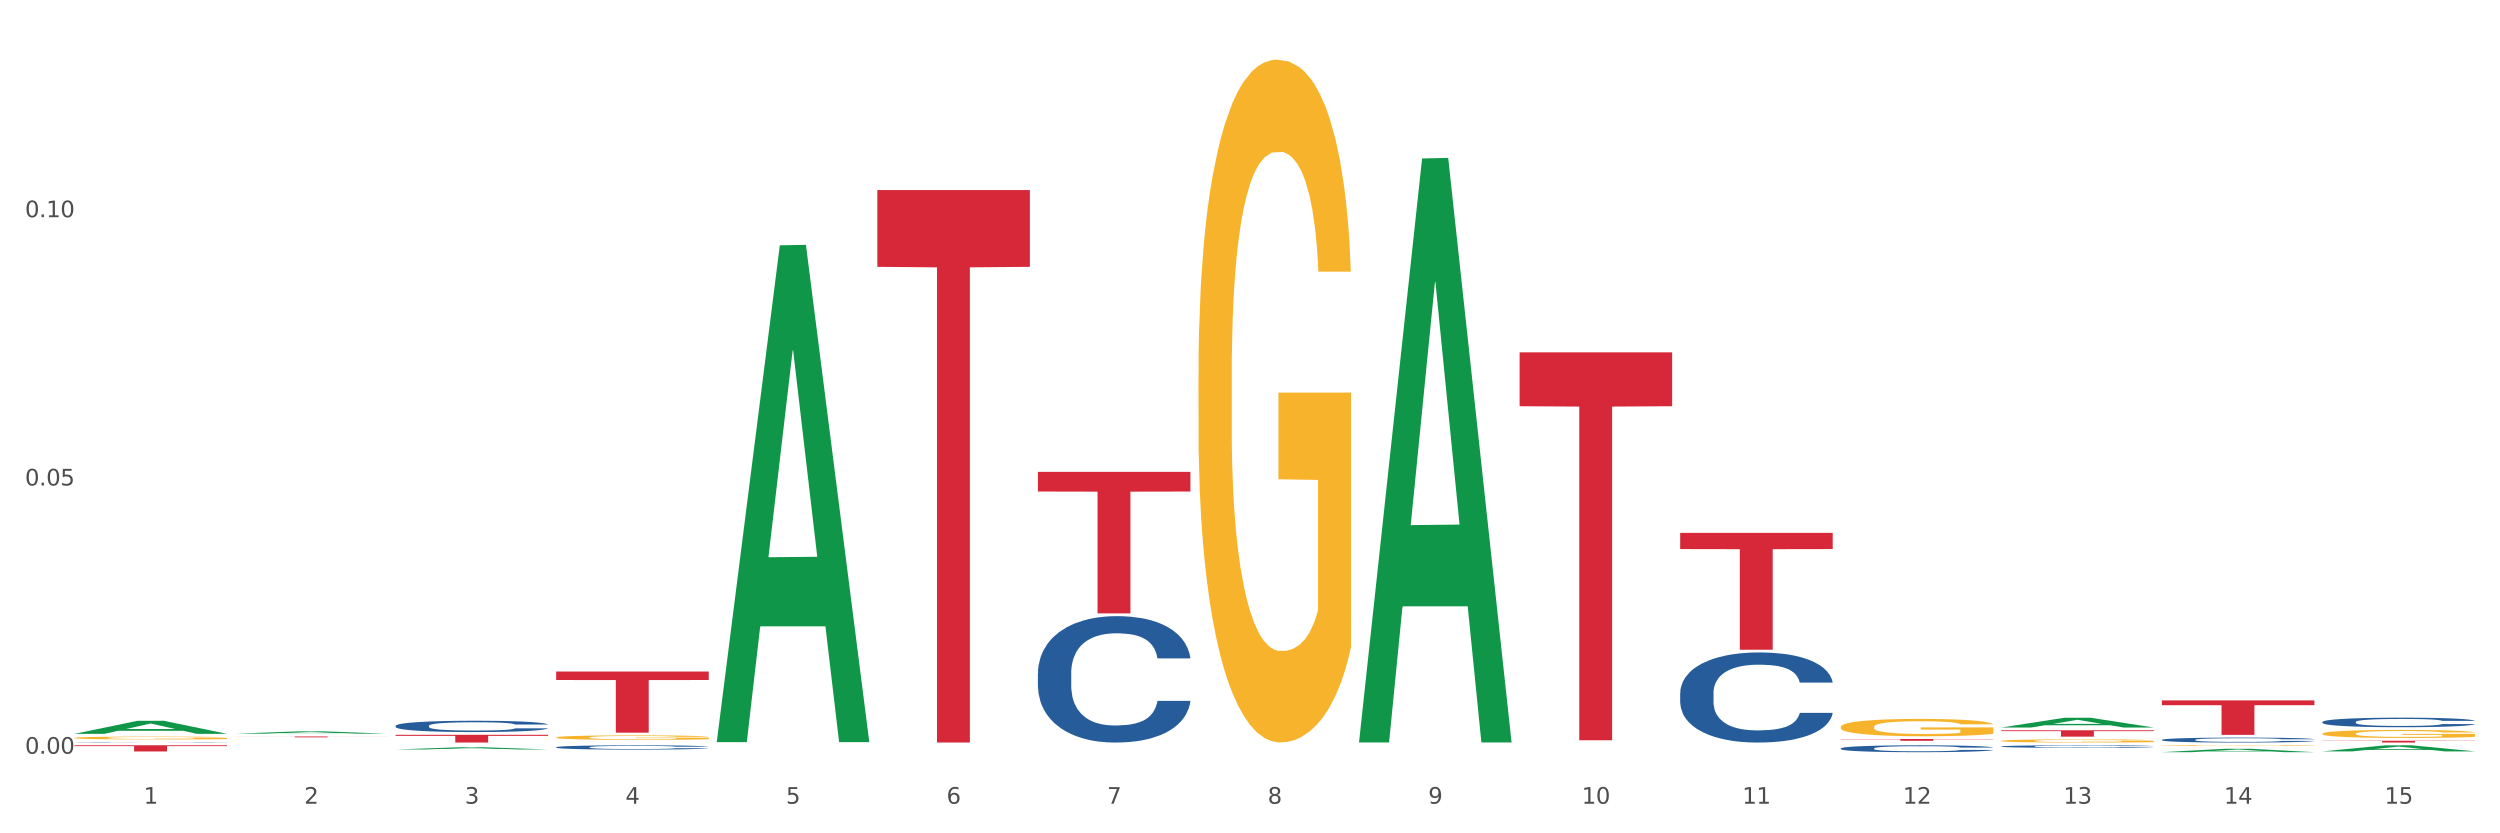 <?xml version="1.0" encoding="utf-8" standalone="no"?>
<!DOCTYPE svg PUBLIC "-//W3C//DTD SVG 1.1//EN"
  "http://www.w3.org/Graphics/SVG/1.1/DTD/svg11.dtd">
<svg xmlns:xlink="http://www.w3.org/1999/xlink" width="1080pt" height="360pt" viewBox="0 0 1080 360" xmlns="http://www.w3.org/2000/svg" version="1.1">
 <rect x="0" y="0" width="1080" height="360" fill="#333333" stroke="none"/>
 <defs>
  <style type="text/css">*{stroke-linejoin: round; stroke-linecap: butt}</style>
 </defs>
 <g id="figure_1">
  <g id="patch_1">
   <path d="M 0 360 
L 1080 360 
L 1080 0 
L 0 0 
z
" style="fill: #ffffff; stroke: #ffffff; stroke-linejoin: miter"/>
  </g>
  <g id="axes_1">
   <g id="matplotlib.axis_1">
    <g id="xtick_1">
     <g id="text_1">
      <!-- 1 -->
      <g style="fill: #4d4d4d" transform="translate(62.07 347.204) scale(0.096 -0.096)">
       <defs>
        <path id="DejaVuSans-31" d="M 794 531 
L 1825 531 
L 1825 4091 
L 703 3866 
L 703 4441 
L 1819 4666 
L 2450 4666 
L 2450 531 
L 3481 531 
L 3481 0 
L 794 0 
L 794 531 
z
" transform="scale(0.016)"/>
       </defs>
       <use xlink:href="#DejaVuSans-31"/>
      </g>
     </g>
    </g>
    <g id="xtick_2">
     <g id="text_2">
      <!-- 2 -->
      <g style="fill: #4d4d4d" transform="translate(131.436 347.204) scale(0.096 -0.096)">
       <defs>
        <path id="DejaVuSans-32" d="M 1228 531 
L 3431 531 
L 3431 0 
L 469 0 
L 469 531 
Q 828 903 1448 1529 
Q 2069 2156 2228 2338 
Q 2531 2678 2651 2914 
Q 2772 3150 2772 3378 
Q 2772 3750 2511 3984 
Q 2250 4219 1831 4219 
Q 1534 4219 1204 4116 
Q 875 4013 500 3803 
L 500 4441 
Q 881 4594 1212 4672 
Q 1544 4750 1819 4750 
Q 2544 4750 2975 4387 
Q 3406 4025 3406 3419 
Q 3406 3131 3298 2873 
Q 3191 2616 2906 2266 
Q 2828 2175 2409 1742 
Q 1991 1309 1228 531 
z
" transform="scale(0.016)"/>
       </defs>
       <use xlink:href="#DejaVuSans-32"/>
      </g>
     </g>
    </g>
    <g id="xtick_3">
     <g id="text_3">
      <!-- 3 -->
      <g style="fill: #4d4d4d" transform="translate(200.802 347.204) scale(0.096 -0.096)">
       <defs>
        <path id="DejaVuSans-33" d="M 2597 2516 
Q 3050 2419 3304 2112 
Q 3559 1806 3559 1356 
Q 3559 666 3084 287 
Q 2609 -91 1734 -91 
Q 1441 -91 1130 -33 
Q 819 25 488 141 
L 488 750 
Q 750 597 1062 519 
Q 1375 441 1716 441 
Q 2309 441 2620 675 
Q 2931 909 2931 1356 
Q 2931 1769 2642 2001 
Q 2353 2234 1838 2234 
L 1294 2234 
L 1294 2753 
L 1863 2753 
Q 2328 2753 2575 2939 
Q 2822 3125 2822 3475 
Q 2822 3834 2567 4026 
Q 2313 4219 1838 4219 
Q 1578 4219 1281 4162 
Q 984 4106 628 3988 
L 628 4550 
Q 988 4650 1302 4700 
Q 1616 4750 1894 4750 
Q 2613 4750 3031 4423 
Q 3450 4097 3450 3541 
Q 3450 3153 3228 2886 
Q 3006 2619 2597 2516 
z
" transform="scale(0.016)"/>
       </defs>
       <use xlink:href="#DejaVuSans-33"/>
      </g>
     </g>
    </g>
    <g id="xtick_4">
     <g id="text_4">
      <!-- 4 -->
      <g style="fill: #4d4d4d" transform="translate(270.169 347.204) scale(0.096 -0.096)">
       <defs>
        <path id="DejaVuSans-34" d="M 2419 4116 
L 825 1625 
L 2419 1625 
L 2419 4116 
z
M 2253 4666 
L 3047 4666 
L 3047 1625 
L 3713 1625 
L 3713 1100 
L 3047 1100 
L 3047 0 
L 2419 0 
L 2419 1100 
L 313 1100 
L 313 1709 
L 2253 4666 
z
" transform="scale(0.016)"/>
       </defs>
       <use xlink:href="#DejaVuSans-34"/>
      </g>
     </g>
    </g>
    <g id="xtick_5">
     <g id="text_5">
      <!-- 5 -->
      <g style="fill: #4d4d4d" transform="translate(339.535 347.204) scale(0.096 -0.096)">
       <defs>
        <path id="DejaVuSans-35" d="M 691 4666 
L 3169 4666 
L 3169 4134 
L 1269 4134 
L 1269 2991 
Q 1406 3038 1543 3061 
Q 1681 3084 1819 3084 
Q 2600 3084 3056 2656 
Q 3513 2228 3513 1497 
Q 3513 744 3044 326 
Q 2575 -91 1722 -91 
Q 1428 -91 1123 -41 
Q 819 9 494 109 
L 494 744 
Q 775 591 1075 516 
Q 1375 441 1709 441 
Q 2250 441 2565 725 
Q 2881 1009 2881 1497 
Q 2881 1984 2565 2268 
Q 2250 2553 1709 2553 
Q 1456 2553 1204 2497 
Q 953 2441 691 2322 
L 691 4666 
z
" transform="scale(0.016)"/>
       </defs>
       <use xlink:href="#DejaVuSans-35"/>
      </g>
     </g>
    </g>
    <g id="xtick_6">
     <g id="text_6">
      <!-- 6 -->
      <g style="fill: #4d4d4d" transform="translate(408.901 347.204) scale(0.096 -0.096)">
       <defs>
        <path id="DejaVuSans-36" d="M 2113 2584 
Q 1688 2584 1439 2293 
Q 1191 2003 1191 1497 
Q 1191 994 1439 701 
Q 1688 409 2113 409 
Q 2538 409 2786 701 
Q 3034 994 3034 1497 
Q 3034 2003 2786 2293 
Q 2538 2584 2113 2584 
z
M 3366 4563 
L 3366 3988 
Q 3128 4100 2886 4159 
Q 2644 4219 2406 4219 
Q 1781 4219 1451 3797 
Q 1122 3375 1075 2522 
Q 1259 2794 1537 2939 
Q 1816 3084 2150 3084 
Q 2853 3084 3261 2657 
Q 3669 2231 3669 1497 
Q 3669 778 3244 343 
Q 2819 -91 2113 -91 
Q 1303 -91 875 529 
Q 447 1150 447 2328 
Q 447 3434 972 4092 
Q 1497 4750 2381 4750 
Q 2619 4750 2861 4703 
Q 3103 4656 3366 4563 
z
" transform="scale(0.016)"/>
       </defs>
       <use xlink:href="#DejaVuSans-36"/>
      </g>
     </g>
    </g>
    <g id="xtick_7">
     <g id="text_7">
      <!-- 7 -->
      <g style="fill: #4d4d4d" transform="translate(478.267 347.204) scale(0.096 -0.096)">
       <defs>
        <path id="DejaVuSans-37" d="M 525 4666 
L 3525 4666 
L 3525 4397 
L 1831 0 
L 1172 0 
L 2766 4134 
L 525 4134 
L 525 4666 
z
" transform="scale(0.016)"/>
       </defs>
       <use xlink:href="#DejaVuSans-37"/>
      </g>
     </g>
    </g>
    <g id="xtick_8">
     <g id="text_8">
      <!-- 8 -->
      <g style="fill: #4d4d4d" transform="translate(547.634 347.204) scale(0.096 -0.096)">
       <defs>
        <path id="DejaVuSans-38" d="M 2034 2216 
Q 1584 2216 1326 1975 
Q 1069 1734 1069 1313 
Q 1069 891 1326 650 
Q 1584 409 2034 409 
Q 2484 409 2743 651 
Q 3003 894 3003 1313 
Q 3003 1734 2745 1975 
Q 2488 2216 2034 2216 
z
M 1403 2484 
Q 997 2584 770 2862 
Q 544 3141 544 3541 
Q 544 4100 942 4425 
Q 1341 4750 2034 4750 
Q 2731 4750 3128 4425 
Q 3525 4100 3525 3541 
Q 3525 3141 3298 2862 
Q 3072 2584 2669 2484 
Q 3125 2378 3379 2068 
Q 3634 1759 3634 1313 
Q 3634 634 3220 271 
Q 2806 -91 2034 -91 
Q 1263 -91 848 271 
Q 434 634 434 1313 
Q 434 1759 690 2068 
Q 947 2378 1403 2484 
z
M 1172 3481 
Q 1172 3119 1398 2916 
Q 1625 2713 2034 2713 
Q 2441 2713 2670 2916 
Q 2900 3119 2900 3481 
Q 2900 3844 2670 4047 
Q 2441 4250 2034 4250 
Q 1625 4250 1398 4047 
Q 1172 3844 1172 3481 
z
" transform="scale(0.016)"/>
       </defs>
       <use xlink:href="#DejaVuSans-38"/>
      </g>
     </g>
    </g>
    <g id="xtick_9">
     <g id="text_9">
      <!-- 9 -->
      <g style="fill: #4d4d4d" transform="translate(617 347.204) scale(0.096 -0.096)">
       <defs>
        <path id="DejaVuSans-39" d="M 703 97 
L 703 672 
Q 941 559 1184 500 
Q 1428 441 1663 441 
Q 2288 441 2617 861 
Q 2947 1281 2994 2138 
Q 2813 1869 2534 1725 
Q 2256 1581 1919 1581 
Q 1219 1581 811 2004 
Q 403 2428 403 3163 
Q 403 3881 828 4315 
Q 1253 4750 1959 4750 
Q 2769 4750 3195 4129 
Q 3622 3509 3622 2328 
Q 3622 1225 3098 567 
Q 2575 -91 1691 -91 
Q 1453 -91 1209 -44 
Q 966 3 703 97 
z
M 1959 2075 
Q 2384 2075 2632 2365 
Q 2881 2656 2881 3163 
Q 2881 3666 2632 3958 
Q 2384 4250 1959 4250 
Q 1534 4250 1286 3958 
Q 1038 3666 1038 3163 
Q 1038 2656 1286 2365 
Q 1534 2075 1959 2075 
z
" transform="scale(0.016)"/>
       </defs>
       <use xlink:href="#DejaVuSans-39"/>
      </g>
     </g>
    </g>
    <g id="xtick_10">
     <g id="text_10">
      <!-- 10 -->
      <g style="fill: #4d4d4d" transform="translate(683.312 347.204) scale(0.096 -0.096)">
       <defs>
        <path id="DejaVuSans-30" d="M 2034 4250 
Q 1547 4250 1301 3770 
Q 1056 3291 1056 2328 
Q 1056 1369 1301 889 
Q 1547 409 2034 409 
Q 2525 409 2770 889 
Q 3016 1369 3016 2328 
Q 3016 3291 2770 3770 
Q 2525 4250 2034 4250 
z
M 2034 4750 
Q 2819 4750 3233 4129 
Q 3647 3509 3647 2328 
Q 3647 1150 3233 529 
Q 2819 -91 2034 -91 
Q 1250 -91 836 529 
Q 422 1150 422 2328 
Q 422 3509 836 4129 
Q 1250 4750 2034 4750 
z
" transform="scale(0.016)"/>
       </defs>
       <use xlink:href="#DejaVuSans-31"/>
       <use xlink:href="#DejaVuSans-30" transform="translate(63.623 0)"/>
      </g>
     </g>
    </g>
    <g id="xtick_11">
     <g id="text_11">
      <!-- 11 -->
      <g style="fill: #4d4d4d" transform="translate(752.678 347.204) scale(0.096 -0.096)">
       <use xlink:href="#DejaVuSans-31"/>
       <use xlink:href="#DejaVuSans-31" transform="translate(63.623 0)"/>
      </g>
     </g>
    </g>
    <g id="xtick_12">
     <g id="text_12">
      <!-- 12 -->
      <g style="fill: #4d4d4d" transform="translate(822.044 347.204) scale(0.096 -0.096)">
       <use xlink:href="#DejaVuSans-31"/>
       <use xlink:href="#DejaVuSans-32" transform="translate(63.623 0)"/>
      </g>
     </g>
    </g>
    <g id="xtick_13">
     <g id="text_13">
      <!-- 13 -->
      <g style="fill: #4d4d4d" transform="translate(891.411 347.204) scale(0.096 -0.096)">
       <use xlink:href="#DejaVuSans-31"/>
       <use xlink:href="#DejaVuSans-33" transform="translate(63.623 0)"/>
      </g>
     </g>
    </g>
    <g id="xtick_14">
     <g id="text_14">
      <!-- 14 -->
      <g style="fill: #4d4d4d" transform="translate(960.777 347.204) scale(0.096 -0.096)">
       <use xlink:href="#DejaVuSans-31"/>
       <use xlink:href="#DejaVuSans-34" transform="translate(63.623 0)"/>
      </g>
     </g>
    </g>
    <g id="xtick_15">
     <g id="text_15">
      <!-- 15 -->
      <g style="fill: #4d4d4d" transform="translate(1030.143 347.204) scale(0.096 -0.096)">
       <use xlink:href="#DejaVuSans-31"/>
       <use xlink:href="#DejaVuSans-35" transform="translate(63.623 0)"/>
      </g>
     </g>
    </g>
    <g id="xtick_16"/>
    <g id="xtick_17"/>
    <g id="xtick_18"/>
    <g id="xtick_19"/>
    <g id="xtick_20"/>
    <g id="xtick_21"/>
    <g id="xtick_22"/>
    <g id="xtick_23"/>
    <g id="xtick_24"/>
    <g id="xtick_25"/>
    <g id="xtick_26"/>
    <g id="xtick_27"/>
    <g id="xtick_28"/>
    <g id="xtick_29"/>
   </g>
   <g id="matplotlib.axis_2">
    <g id="ytick_1">
     <g id="text_16">
      <!-- 0.00 -->
      <g style="fill: #4d4d4d" transform="translate(10.8 325.615) scale(0.096 -0.096)">
       <defs>
        <path id="DejaVuSans-2e" d="M 684 794 
L 1344 794 
L 1344 0 
L 684 0 
L 684 794 
z
" transform="scale(0.016)"/>
       </defs>
       <use xlink:href="#DejaVuSans-30"/>
       <use xlink:href="#DejaVuSans-2e" transform="translate(63.623 0)"/>
       <use xlink:href="#DejaVuSans-30" transform="translate(95.41 0)"/>
       <use xlink:href="#DejaVuSans-30" transform="translate(159.033 0)"/>
      </g>
     </g>
    </g>
    <g id="ytick_2">
     <g id="text_17">
      <!-- 0.05 -->
      <g style="fill: #4d4d4d" transform="translate(10.8 209.728) scale(0.096 -0.096)">
       <use xlink:href="#DejaVuSans-30"/>
       <use xlink:href="#DejaVuSans-2e" transform="translate(63.623 0)"/>
       <use xlink:href="#DejaVuSans-30" transform="translate(95.41 0)"/>
       <use xlink:href="#DejaVuSans-35" transform="translate(159.033 0)"/>
      </g>
     </g>
    </g>
    <g id="ytick_3">
     <g id="text_18">
      <!-- 0.10 -->
      <g style="fill: #4d4d4d" transform="translate(10.8 93.841) scale(0.096 -0.096)">
       <use xlink:href="#DejaVuSans-30"/>
       <use xlink:href="#DejaVuSans-2e" transform="translate(63.623 0)"/>
       <use xlink:href="#DejaVuSans-31" transform="translate(95.41 0)"/>
       <use xlink:href="#DejaVuSans-30" transform="translate(159.033 0)"/>
      </g>
     </g>
    </g>
    <g id="ytick_4"/>
    <g id="ytick_5"/>
    <g id="ytick_6"/>
   </g>
   <g id="PolyCollection_1">
    <path d="M 32.175 317.012 
L 32.243 317.006 
L 59.417 311.376 
L 70.695 311.371 
L 98.073 317.022 
L 85.029 317.022 
L 79.119 315.706 
L 51.061 315.706 
L 50.857 315.727 
L 45.151 317.022 
L 32.175 317.022 
L 32.175 317.012 
L 54.594 314.921 
L 75.586 314.915 
L 65.192 312.575 
L 65.056 312.565 
L 64.92 312.58 
L 54.526 314.915 
L 54.594 314.921 
L 32.175 317.012 
z
" clip-path="url(#paf50a0c9c2)" style="fill: #109648"/>
    <path d="M 101.541 316.955 
L 101.609 316.954 
L 128.784 315.941 
L 140.061 315.94 
L 167.439 316.957 
L 154.395 316.957 
L 148.485 316.72 
L 120.427 316.72 
L 120.224 316.724 
L 114.517 316.957 
L 101.541 316.957 
L 101.541 316.955 
L 123.96 316.579 
L 144.952 316.578 
L 134.558 316.157 
L 134.422 316.155 
L 134.286 316.158 
L 123.892 316.578 
L 123.96 316.579 
L 101.541 316.955 
z
" clip-path="url(#paf50a0c9c2)" style="fill: #109648"/>
    <path d="M 170.907 323.767 
L 170.975 323.767 
L 198.15 322.828 
L 209.427 322.827 
L 236.805 323.769 
L 223.762 323.769 
L 217.851 323.55 
L 189.794 323.55 
L 189.59 323.553 
L 183.883 323.769 
L 170.907 323.769 
L 170.907 323.767 
L 193.326 323.419 
L 214.319 323.418 
L 203.924 323.028 
L 203.788 323.026 
L 203.653 323.029 
L 193.258 323.418 
L 193.326 323.419 
L 170.907 323.767 
z
" clip-path="url(#paf50a0c9c2)" style="fill: #109648"/>
    <path d="M 309.64 320.208 
L 309.708 320.007 
L 336.882 105.971 
L 348.16 105.77 
L 375.538 320.612 
L 362.494 320.612 
L 356.584 270.583 
L 328.526 270.583 
L 328.322 271.39 
L 322.616 320.612 
L 309.64 320.612 
L 309.64 320.208 
L 332.059 240.727 
L 353.051 240.525 
L 342.657 151.562 
L 342.521 151.159 
L 342.385 151.764 
L 331.991 240.525 
L 332.059 240.727 
L 309.64 320.208 
z
" clip-path="url(#paf50a0c9c2)" style="fill: #109648"/>
    <path d="M 587.105 320.275 
L 587.173 320.038 
L 614.347 68.451 
L 625.624 68.214 
L 653.003 320.749 
L 639.959 320.749 
L 634.049 261.943 
L 605.991 261.943 
L 605.787 262.892 
L 600.081 320.749 
L 587.105 320.749 
L 587.105 320.275 
L 609.524 226.849 
L 630.516 226.612 
L 620.122 122.041 
L 619.986 121.567 
L 619.85 122.278 
L 609.456 226.612 
L 609.524 226.849 
L 587.105 320.275 
z
" clip-path="url(#paf50a0c9c2)" style="fill: #109648"/>
    <path d="M 240.274 318.585 
L 240.351 318.584 
L 240.351 318.519 
L 240.507 318.464 
L 241.285 318.331 
L 242.452 318.221 
L 243.308 318.162 
L 244.164 318.114 
L 245.175 318.066 
L 246.42 318.016 
L 248.676 317.943 
L 250.077 317.906 
L 251.788 317.867 
L 254.9 317.81 
L 257.157 317.778 
L 259.491 317.751 
L 263.303 317.719 
L 265.793 317.705 
L 268.438 317.694 
L 271.628 317.687 
L 274.04 317.685 
L 279.33 317.691 
L 283.843 317.707 
L 286.021 317.719 
L 288.822 317.74 
L 290.3 317.755 
L 292.712 317.783 
L 295.202 317.82 
L 296.913 317.852 
L 299.481 317.913 
L 301.426 317.973 
L 303.215 318.048 
L 304.149 318.1 
L 304.849 318.148 
L 305.471 318.203 
L 306.094 318.29 
L 292.089 318.29 
L 291.545 318.228 
L 290.689 318.169 
L 289.444 318.112 
L 288.355 318.077 
L 286.488 318.032 
L 284.776 318.004 
L 282.987 317.982 
L 280.808 317.965 
L 279.097 317.956 
L 276.685 317.949 
L 271.939 317.95 
L 268.749 317.965 
L 266.571 317.982 
L 265.17 317.998 
L 263.925 318.016 
L 262.525 318.041 
L 260.891 318.078 
L 259.724 318.112 
L 258.557 318.155 
L 257.623 318.198 
L 256.768 318.247 
L 256.067 318.301 
L 255.523 318.356 
L 255.056 318.423 
L 254.667 318.535 
L 254.667 318.779 
L 254.823 318.834 
L 255.212 318.907 
L 255.678 318.962 
L 256.456 319.028 
L 257.157 319.073 
L 258.479 319.137 
L 259.957 319.19 
L 261.124 319.224 
L 262.291 319.252 
L 264.314 319.291 
L 266.571 319.323 
L 268.516 319.343 
L 271.161 319.361 
L 272.95 319.368 
L 274.506 319.371 
L 278.319 319.371 
L 281.042 319.366 
L 284.076 319.354 
L 286.41 319.338 
L 288.355 319.318 
L 290.533 319.286 
L 291.934 319.256 
L 291.934 318.884 
L 274.818 318.882 
L 274.818 318.635 
L 306.172 318.635 
L 306.172 319.361 
L 304.849 319.398 
L 303.371 319.432 
L 301.815 319.462 
L 299.481 319.5 
L 296.68 319.535 
L 294.19 319.56 
L 291.545 319.581 
L 288.433 319.601 
L 284.387 319.619 
L 281.897 319.626 
L 278.785 319.631 
L 275.129 319.633 
L 271.939 319.629 
L 268.827 319.621 
L 265.559 319.604 
L 262.369 319.581 
L 259.957 319.558 
L 257.546 319.53 
L 254.978 319.492 
L 252.955 319.457 
L 251.399 319.425 
L 249.688 319.384 
L 247.82 319.331 
L 246.42 319.283 
L 245.175 319.233 
L 243.853 319.169 
L 242.919 319.114 
L 241.985 319.044 
L 241.441 318.993 
L 240.818 318.913 
L 240.351 318.801 
L 240.274 318.585 
z
" clip-path="url(#paf50a0c9c2)" style="fill: #f7b32b"/>
    <path d="M 32.175 318.774 
L 32.253 318.773 
L 32.253 318.733 
L 32.408 318.698 
L 33.186 318.614 
L 34.353 318.544 
L 35.209 318.507 
L 36.065 318.477 
L 37.076 318.447 
L 38.321 318.416 
L 40.578 318.37 
L 41.978 318.346 
L 43.69 318.321 
L 46.802 318.285 
L 49.058 318.265 
L 51.392 318.248 
L 55.204 318.228 
L 57.694 318.219 
L 60.339 318.213 
L 63.529 318.208 
L 65.941 318.207 
L 71.231 318.21 
L 75.744 318.22 
L 77.922 318.228 
L 80.723 318.242 
L 82.201 318.251 
L 84.613 318.269 
L 87.103 318.292 
L 88.815 318.312 
L 91.382 318.351 
L 93.327 318.389 
L 95.116 318.436 
L 96.05 318.468 
L 96.75 318.498 
L 97.373 318.533 
L 97.995 318.588 
L 83.991 318.588 
L 83.446 318.549 
L 82.59 318.512 
L 81.346 318.476 
L 80.256 318.454 
L 78.389 318.426 
L 76.677 318.408 
L 74.888 318.394 
L 72.71 318.383 
L 70.998 318.377 
L 68.586 318.373 
L 63.84 318.374 
L 60.65 318.383 
L 58.472 318.394 
L 57.071 318.404 
L 55.827 318.416 
L 54.426 318.431 
L 52.792 318.455 
L 51.625 318.476 
L 50.458 318.503 
L 49.525 318.53 
L 48.669 318.561 
L 47.969 318.595 
L 47.424 318.63 
L 46.957 318.672 
L 46.568 318.743 
L 46.568 318.896 
L 46.724 318.931 
L 47.113 318.977 
L 47.58 319.012 
L 48.358 319.053 
L 49.058 319.081 
L 50.381 319.122 
L 51.859 319.155 
L 53.026 319.177 
L 54.193 319.195 
L 56.216 319.219 
L 58.472 319.24 
L 60.417 319.252 
L 63.062 319.263 
L 64.852 319.268 
L 66.408 319.27 
L 70.22 319.27 
L 72.943 319.266 
L 75.977 319.259 
L 78.311 319.249 
L 80.256 319.236 
L 82.435 319.216 
L 83.835 319.197 
L 83.835 318.963 
L 66.719 318.962 
L 66.719 318.806 
L 98.073 318.806 
L 98.073 319.263 
L 96.75 319.287 
L 95.272 319.308 
L 93.716 319.327 
L 91.382 319.351 
L 88.581 319.373 
L 86.091 319.389 
L 83.446 319.402 
L 80.334 319.414 
L 76.288 319.426 
L 73.799 319.43 
L 70.687 319.433 
L 67.03 319.435 
L 63.84 319.432 
L 60.728 319.427 
L 57.461 319.417 
L 54.271 319.402 
L 51.859 319.388 
L 49.447 319.37 
L 46.879 319.346 
L 44.857 319.324 
L 43.301 319.303 
L 41.589 319.278 
L 39.722 319.244 
L 38.321 319.214 
L 37.076 319.182 
L 35.754 319.142 
L 34.82 319.107 
L 33.887 319.064 
L 33.342 319.031 
L 32.72 318.981 
L 32.253 318.91 
L 32.175 318.774 
z
" clip-path="url(#paf50a0c9c2)" style="fill: #f7b32b"/>
    <path d="M 517.739 162.069 
L 517.816 161.8 
L 517.816 152.102 
L 517.972 143.751 
L 518.75 123.547 
L 519.917 106.845 
L 520.773 97.955 
L 521.629 90.682 
L 522.64 83.408 
L 523.885 75.865 
L 526.141 64.821 
L 527.542 59.163 
L 529.253 53.237 
L 532.365 44.617 
L 534.621 39.768 
L 536.956 35.727 
L 540.768 30.878 
L 543.257 28.723 
L 545.903 27.106 
L 549.093 26.029 
L 551.504 25.759 
L 556.795 26.568 
L 561.307 28.992 
L 563.486 30.878 
L 566.287 34.11 
L 567.765 36.266 
L 570.177 40.576 
L 572.666 46.233 
L 574.378 51.082 
L 576.946 60.241 
L 578.891 69.4 
L 580.68 80.714 
L 581.614 88.527 
L 582.314 95.8 
L 582.936 104.151 
L 583.559 117.351 
L 569.554 117.351 
L 569.01 107.922 
L 568.154 99.033 
L 566.909 90.412 
L 565.82 85.025 
L 563.953 78.29 
L 562.241 73.98 
L 560.452 70.747 
L 558.273 68.053 
L 556.562 66.706 
L 554.15 65.629 
L 549.404 65.898 
L 546.214 68.053 
L 544.035 70.747 
L 542.635 73.172 
L 541.39 75.865 
L 539.99 79.637 
L 538.356 85.294 
L 537.189 90.412 
L 536.022 96.878 
L 535.088 103.343 
L 534.232 110.886 
L 533.532 118.967 
L 532.988 127.318 
L 532.521 137.555 
L 532.132 154.526 
L 532.132 191.432 
L 532.287 199.783 
L 532.676 210.828 
L 533.143 219.179 
L 533.921 229.146 
L 534.621 235.881 
L 535.944 245.579 
L 537.422 253.66 
L 538.589 258.779 
L 539.756 263.089 
L 541.779 269.016 
L 544.035 273.864 
L 545.981 276.828 
L 548.626 279.522 
L 550.415 280.599 
L 551.971 281.138 
L 555.784 281.138 
L 558.507 280.33 
L 561.541 278.444 
L 563.875 276.02 
L 565.82 273.056 
L 567.998 268.207 
L 569.399 263.628 
L 569.399 207.326 
L 552.282 207.057 
L 552.282 169.612 
L 583.636 169.612 
L 583.636 279.522 
L 582.314 285.179 
L 580.836 290.297 
L 579.28 294.877 
L 576.946 300.534 
L 574.145 305.921 
L 571.655 309.693 
L 569.01 312.926 
L 565.898 315.889 
L 561.852 318.583 
L 559.362 319.66 
L 556.25 320.468 
L 552.594 320.738 
L 549.404 320.199 
L 546.292 318.852 
L 543.024 316.428 
L 539.834 312.926 
L 537.422 309.423 
L 535.01 305.113 
L 532.443 299.456 
L 530.42 294.068 
L 528.864 289.219 
L 527.153 283.024 
L 525.285 274.942 
L 523.885 267.669 
L 522.64 260.126 
L 521.317 250.428 
L 520.384 242.077 
L 519.45 231.571 
L 518.906 223.759 
L 518.283 211.636 
L 517.816 194.665 
L 517.739 162.069 
z
" clip-path="url(#paf50a0c9c2)" style="fill: #f7b32b"/>
    <path d="M 1003.302 316.941 
L 1003.38 316.938 
L 1003.38 316.825 
L 1003.535 316.727 
L 1004.314 316.49 
L 1005.481 316.294 
L 1006.336 316.19 
L 1007.192 316.105 
L 1008.204 316.019 
L 1009.448 315.931 
L 1011.705 315.801 
L 1013.105 315.735 
L 1014.817 315.666 
L 1017.929 315.565 
L 1020.185 315.508 
L 1022.519 315.46 
L 1026.331 315.404 
L 1028.821 315.378 
L 1031.466 315.359 
L 1034.656 315.347 
L 1037.068 315.344 
L 1042.358 315.353 
L 1046.871 315.382 
L 1049.049 315.404 
L 1051.85 315.442 
L 1053.328 315.467 
L 1055.74 315.517 
L 1058.23 315.584 
L 1059.942 315.64 
L 1062.509 315.748 
L 1064.454 315.855 
L 1066.244 315.988 
L 1067.177 316.079 
L 1067.877 316.165 
L 1068.5 316.263 
L 1069.122 316.417 
L 1055.118 316.417 
L 1054.573 316.307 
L 1053.717 316.203 
L 1052.473 316.101 
L 1051.383 316.038 
L 1049.516 315.959 
L 1047.805 315.909 
L 1046.015 315.871 
L 1043.837 315.839 
L 1042.125 315.824 
L 1039.713 315.811 
L 1034.967 315.814 
L 1031.777 315.839 
L 1029.599 315.871 
L 1028.199 315.899 
L 1026.954 315.931 
L 1025.553 315.975 
L 1023.919 316.041 
L 1022.752 316.101 
L 1021.585 316.177 
L 1020.652 316.253 
L 1019.796 316.341 
L 1019.096 316.436 
L 1018.551 316.534 
L 1018.084 316.654 
L 1017.695 316.853 
L 1017.695 317.286 
L 1017.851 317.384 
L 1018.24 317.513 
L 1018.707 317.611 
L 1019.485 317.728 
L 1020.185 317.807 
L 1021.508 317.92 
L 1022.986 318.015 
L 1024.153 318.075 
L 1025.32 318.126 
L 1027.343 318.195 
L 1029.599 318.252 
L 1031.544 318.287 
L 1034.189 318.318 
L 1035.979 318.331 
L 1037.535 318.337 
L 1041.347 318.337 
L 1044.07 318.328 
L 1047.104 318.306 
L 1049.438 318.277 
L 1051.383 318.242 
L 1053.562 318.186 
L 1054.962 318.132 
L 1054.962 317.472 
L 1037.846 317.469 
L 1037.846 317.03 
L 1069.2 317.03 
L 1069.2 318.318 
L 1067.877 318.385 
L 1066.399 318.445 
L 1064.843 318.498 
L 1062.509 318.564 
L 1059.708 318.628 
L 1057.219 318.672 
L 1054.573 318.71 
L 1051.461 318.744 
L 1047.416 318.776 
L 1044.926 318.789 
L 1041.814 318.798 
L 1038.157 318.801 
L 1034.967 318.795 
L 1031.855 318.779 
L 1028.588 318.751 
L 1025.398 318.71 
L 1022.986 318.669 
L 1020.574 318.618 
L 1018.007 318.552 
L 1015.984 318.489 
L 1014.428 318.432 
L 1012.716 318.359 
L 1010.849 318.265 
L 1009.448 318.179 
L 1008.204 318.091 
L 1006.881 317.977 
L 1005.947 317.879 
L 1005.014 317.756 
L 1004.469 317.665 
L 1003.847 317.522 
L 1003.38 317.324 
L 1003.302 316.941 
z
" clip-path="url(#paf50a0c9c2)" style="fill: #f7b32b"/>
    <path d="M 864.57 314.284 
L 864.638 314.28 
L 891.812 310.067 
L 903.089 310.063 
L 930.468 314.292 
L 917.424 314.292 
L 911.513 313.307 
L 883.456 313.307 
L 883.252 313.323 
L 877.545 314.292 
L 864.57 314.292 
L 864.57 314.284 
L 886.989 312.719 
L 907.981 312.715 
L 897.587 310.964 
L 897.451 310.956 
L 897.315 310.968 
L 886.921 312.715 
L 886.989 312.719 
L 864.57 314.284 
z
" clip-path="url(#paf50a0c9c2)" style="fill: #109648"/>
    <path d="M 1003.302 324.588 
L 1003.37 324.586 
L 1030.544 321.971 
L 1041.822 321.968 
L 1069.2 324.593 
L 1056.156 324.593 
L 1050.246 323.982 
L 1022.188 323.982 
L 1021.984 323.992 
L 1016.278 324.593 
L 1003.302 324.593 
L 1003.302 324.588 
L 1025.721 323.617 
L 1046.713 323.615 
L 1036.319 322.528 
L 1036.183 322.523 
L 1036.047 322.53 
L 1025.653 323.615 
L 1025.721 323.617 
L 1003.302 324.588 
z
" clip-path="url(#paf50a0c9c2)" style="fill: #109648"/>
    <path d="M 933.936 324.938 
L 934.004 324.937 
L 961.178 323.474 
L 972.456 323.473 
L 999.834 324.941 
L 986.79 324.941 
L 980.88 324.599 
L 952.822 324.599 
L 952.618 324.605 
L 946.912 324.941 
L 933.936 324.941 
L 933.936 324.938 
L 956.355 324.395 
L 977.347 324.394 
L 966.953 323.786 
L 966.817 323.783 
L 966.681 323.787 
L 956.287 324.394 
L 956.355 324.395 
L 933.936 324.938 
z
" clip-path="url(#paf50a0c9c2)" style="fill: #109648"/>
    <path d="M 864.57 320.047 
L 864.647 320.046 
L 864.647 320.001 
L 864.803 319.962 
L 865.581 319.869 
L 866.748 319.791 
L 867.604 319.75 
L 868.46 319.716 
L 869.471 319.683 
L 870.716 319.648 
L 872.972 319.596 
L 874.373 319.57 
L 876.084 319.543 
L 879.196 319.503 
L 881.453 319.48 
L 883.787 319.462 
L 887.599 319.439 
L 890.089 319.429 
L 892.734 319.422 
L 895.924 319.417 
L 898.336 319.415 
L 903.626 319.419 
L 908.139 319.43 
L 910.317 319.439 
L 913.118 319.454 
L 914.596 319.464 
L 917.008 319.484 
L 919.498 319.51 
L 921.209 319.533 
L 923.777 319.575 
L 925.722 319.618 
L 927.511 319.67 
L 928.445 319.706 
L 929.145 319.74 
L 929.767 319.779 
L 930.39 319.84 
L 916.385 319.84 
L 915.841 319.796 
L 914.985 319.755 
L 913.74 319.715 
L 912.651 319.69 
L 910.784 319.659 
L 909.072 319.639 
L 907.283 319.624 
L 905.104 319.611 
L 903.393 319.605 
L 900.981 319.6 
L 896.235 319.601 
L 893.045 319.611 
L 890.867 319.624 
L 889.466 319.635 
L 888.221 319.648 
L 886.821 319.665 
L 885.187 319.691 
L 884.02 319.715 
L 882.853 319.745 
L 881.919 319.775 
L 881.064 319.81 
L 880.363 319.848 
L 879.819 319.886 
L 879.352 319.934 
L 878.963 320.012 
L 878.963 320.184 
L 879.119 320.222 
L 879.508 320.274 
L 879.974 320.312 
L 880.752 320.358 
L 881.453 320.39 
L 882.775 320.435 
L 884.253 320.472 
L 885.42 320.496 
L 886.587 320.516 
L 888.61 320.543 
L 890.867 320.566 
L 892.812 320.58 
L 895.457 320.592 
L 897.246 320.597 
L 898.802 320.6 
L 902.615 320.6 
L 905.338 320.596 
L 908.372 320.587 
L 910.706 320.576 
L 912.651 320.562 
L 914.829 320.54 
L 916.23 320.518 
L 916.23 320.257 
L 899.114 320.256 
L 899.114 320.082 
L 930.468 320.082 
L 930.468 320.592 
L 929.145 320.618 
L 927.667 320.642 
L 926.111 320.663 
L 923.777 320.69 
L 920.976 320.715 
L 918.486 320.732 
L 915.841 320.747 
L 912.729 320.761 
L 908.683 320.773 
L 906.193 320.778 
L 903.081 320.782 
L 899.425 320.783 
L 896.235 320.781 
L 893.123 320.774 
L 889.855 320.763 
L 886.665 320.747 
L 884.253 320.731 
L 881.842 320.711 
L 879.274 320.685 
L 877.251 320.66 
L 875.695 320.637 
L 873.984 320.608 
L 872.116 320.571 
L 870.716 320.537 
L 869.471 320.502 
L 868.149 320.457 
L 867.215 320.418 
L 866.281 320.37 
L 865.737 320.333 
L 865.114 320.277 
L 864.647 320.199 
L 864.57 320.047 
z
" clip-path="url(#paf50a0c9c2)" style="fill: #f7b32b"/>
    <path d="M 933.936 322.116 
L 934.014 322.116 
L 934.014 322.105 
L 934.169 322.096 
L 934.947 322.074 
L 936.114 322.056 
L 936.97 322.046 
L 937.826 322.038 
L 938.837 322.031 
L 940.082 322.022 
L 942.338 322.01 
L 943.739 322.004 
L 945.45 321.998 
L 948.563 321.989 
L 950.819 321.983 
L 953.153 321.979 
L 956.965 321.974 
L 959.455 321.971 
L 962.1 321.97 
L 965.29 321.968 
L 967.702 321.968 
L 972.992 321.969 
L 977.505 321.972 
L 979.683 321.974 
L 982.484 321.977 
L 983.962 321.979 
L 986.374 321.984 
L 988.864 321.99 
L 990.575 321.996 
L 993.143 322.005 
L 995.088 322.015 
L 996.877 322.028 
L 997.811 322.036 
L 998.511 322.044 
L 999.134 322.053 
L 999.756 322.067 
L 985.752 322.067 
L 985.207 322.057 
L 984.351 322.048 
L 983.106 322.038 
L 982.017 322.032 
L 980.15 322.025 
L 978.438 322.02 
L 976.649 322.017 
L 974.47 322.014 
L 972.759 322.012 
L 970.347 322.011 
L 965.601 322.012 
L 962.411 322.014 
L 960.233 322.017 
L 958.832 322.019 
L 957.588 322.022 
L 956.187 322.027 
L 954.553 322.033 
L 953.386 322.038 
L 952.219 322.045 
L 951.286 322.052 
L 950.43 322.06 
L 949.73 322.069 
L 949.185 322.078 
L 948.718 322.089 
L 948.329 322.108 
L 948.329 322.148 
L 948.485 322.157 
L 948.874 322.169 
L 949.341 322.178 
L 950.119 322.189 
L 950.819 322.196 
L 952.141 322.207 
L 953.62 322.215 
L 954.787 322.221 
L 955.954 322.226 
L 957.977 322.232 
L 960.233 322.237 
L 962.178 322.24 
L 964.823 322.243 
L 966.613 322.245 
L 968.169 322.245 
L 971.981 322.245 
L 974.704 322.244 
L 977.738 322.242 
L 980.072 322.24 
L 982.017 322.236 
L 984.196 322.231 
L 985.596 322.226 
L 985.596 322.165 
L 968.48 322.165 
L 968.48 322.124 
L 999.834 322.124 
L 999.834 322.243 
L 998.511 322.25 
L 997.033 322.255 
L 995.477 322.26 
L 993.143 322.266 
L 990.342 322.272 
L 987.852 322.276 
L 985.207 322.28 
L 982.095 322.283 
L 978.049 322.286 
L 975.56 322.287 
L 972.448 322.288 
L 968.791 322.288 
L 965.601 322.288 
L 962.489 322.286 
L 959.221 322.283 
L 956.032 322.28 
L 953.62 322.276 
L 951.208 322.271 
L 948.64 322.265 
L 946.618 322.259 
L 945.061 322.254 
L 943.35 322.247 
L 941.483 322.238 
L 940.082 322.231 
L 938.837 322.222 
L 937.515 322.212 
L 936.581 322.203 
L 935.648 322.191 
L 935.103 322.183 
L 934.48 322.17 
L 934.014 322.151 
L 933.936 322.116 
z
" clip-path="url(#paf50a0c9c2)" style="fill: #f7b32b"/>
    <path d="M 795.203 314.035 
L 795.281 314.028 
L 795.281 313.782 
L 795.437 313.57 
L 796.215 313.057 
L 797.382 312.633 
L 798.238 312.407 
L 799.094 312.222 
L 800.105 312.038 
L 801.35 311.846 
L 803.606 311.566 
L 805.006 311.422 
L 806.718 311.272 
L 809.83 311.053 
L 812.086 310.93 
L 814.42 310.827 
L 818.233 310.704 
L 820.722 310.649 
L 823.368 310.608 
L 826.557 310.581 
L 828.969 310.574 
L 834.26 310.595 
L 838.772 310.656 
L 840.951 310.704 
L 843.752 310.786 
L 845.23 310.841 
L 847.642 310.95 
L 850.131 311.094 
L 851.843 311.217 
L 854.41 311.449 
L 856.355 311.682 
L 858.145 311.969 
L 859.078 312.168 
L 859.779 312.352 
L 860.401 312.564 
L 861.024 312.899 
L 847.019 312.899 
L 846.475 312.66 
L 845.619 312.434 
L 844.374 312.216 
L 843.285 312.079 
L 841.418 311.908 
L 839.706 311.798 
L 837.916 311.716 
L 835.738 311.648 
L 834.026 311.614 
L 831.615 311.586 
L 826.869 311.593 
L 823.679 311.648 
L 821.5 311.716 
L 820.1 311.778 
L 818.855 311.846 
L 817.455 311.942 
L 815.821 312.086 
L 814.654 312.216 
L 813.487 312.38 
L 812.553 312.544 
L 811.697 312.735 
L 810.997 312.941 
L 810.453 313.153 
L 809.986 313.412 
L 809.597 313.843 
L 809.597 314.78 
L 809.752 314.992 
L 810.141 315.273 
L 810.608 315.485 
L 811.386 315.738 
L 812.086 315.909 
L 813.409 316.155 
L 814.887 316.36 
L 816.054 316.49 
L 817.221 316.6 
L 819.244 316.75 
L 821.5 316.873 
L 823.445 316.948 
L 826.091 317.017 
L 827.88 317.044 
L 829.436 317.058 
L 833.248 317.058 
L 835.971 317.037 
L 839.006 316.99 
L 841.34 316.928 
L 843.285 316.853 
L 845.463 316.73 
L 846.864 316.613 
L 846.864 315.184 
L 829.747 315.177 
L 829.747 314.226 
L 861.101 314.226 
L 861.101 317.017 
L 859.779 317.161 
L 858.3 317.29 
L 856.744 317.407 
L 854.41 317.55 
L 851.61 317.687 
L 849.12 317.783 
L 846.475 317.865 
L 843.363 317.94 
L 839.317 318.009 
L 836.827 318.036 
L 833.715 318.056 
L 830.059 318.063 
L 826.869 318.05 
L 823.757 318.015 
L 820.489 317.954 
L 817.299 317.865 
L 814.887 317.776 
L 812.475 317.667 
L 809.908 317.523 
L 807.885 317.386 
L 806.329 317.263 
L 804.617 317.106 
L 802.75 316.901 
L 801.35 316.716 
L 800.105 316.524 
L 798.782 316.278 
L 797.849 316.066 
L 796.915 315.799 
L 796.37 315.601 
L 795.748 315.293 
L 795.281 314.862 
L 795.203 314.035 
z
" clip-path="url(#paf50a0c9c2)" style="fill: #f7b32b"/>
    <path d="M 1003.302 311.886 
L 1003.38 311.882 
L 1003.38 311.777 
L 1003.614 311.633 
L 1004.47 311.37 
L 1005.561 311.17 
L 1007.43 310.936 
L 1008.443 310.838 
L 1009.767 310.729 
L 1012.494 310.552 
L 1015.609 310.401 
L 1017.79 310.318 
L 1019.426 310.265 
L 1023.087 310.171 
L 1025.19 310.13 
L 1027.371 310.096 
L 1029.241 310.073 
L 1032.356 310.047 
L 1034.849 310.035 
L 1037.731 310.032 
L 1040.146 310.035 
L 1043.339 310.05 
L 1048.013 310.096 
L 1049.805 310.122 
L 1052.219 310.167 
L 1054.712 310.228 
L 1056.737 310.288 
L 1059.074 310.375 
L 1061.489 310.488 
L 1063.825 310.631 
L 1065.461 310.763 
L 1066.785 310.902 
L 1067.954 311.072 
L 1068.811 311.256 
L 1069.2 311.411 
L 1054.945 311.411 
L 1054.556 311.272 
L 1053.777 311.121 
L 1052.998 311.019 
L 1052.141 310.936 
L 1050.817 310.842 
L 1049.649 310.782 
L 1047.701 310.71 
L 1045.91 310.665 
L 1044.43 310.638 
L 1042.638 310.616 
L 1038.822 310.593 
L 1036.095 310.593 
L 1034.382 310.601 
L 1032.278 310.62 
L 1030.487 310.646 
L 1028.384 310.691 
L 1026.748 310.74 
L 1025.112 310.804 
L 1024.178 310.849 
L 1022.775 310.932 
L 1021.841 311 
L 1020.594 311.117 
L 1019.893 311.2 
L 1018.647 311.415 
L 1018.102 311.573 
L 1017.868 311.682 
L 1017.712 311.803 
L 1017.712 312.391 
L 1018.18 312.655 
L 1018.569 312.768 
L 1019.192 312.896 
L 1020.361 313.062 
L 1022.074 313.224 
L 1023.866 313.341 
L 1025.346 313.412 
L 1026.748 313.465 
L 1028.15 313.507 
L 1029.864 313.544 
L 1031.266 313.567 
L 1033.369 313.59 
L 1035.862 313.601 
L 1037.809 313.601 
L 1041.781 313.582 
L 1043.573 313.563 
L 1045.287 313.537 
L 1047.156 313.495 
L 1048.636 313.45 
L 1049.493 313.416 
L 1050.895 313.345 
L 1051.986 313.269 
L 1052.92 313.183 
L 1053.543 313.107 
L 1054.244 312.994 
L 1054.79 312.866 
L 1054.945 312.798 
L 1069.2 312.798 
L 1068.888 312.934 
L 1068.343 313.066 
L 1067.253 313.243 
L 1066.396 313.345 
L 1065.072 313.469 
L 1063.67 313.575 
L 1061.722 313.691 
L 1059.931 313.778 
L 1058.061 313.853 
L 1056.036 313.921 
L 1052.375 314.016 
L 1051.051 314.042 
L 1048.247 314.087 
L 1046.066 314.114 
L 1042.872 314.14 
L 1039.6 314.155 
L 1036.173 314.159 
L 1033.135 314.151 
L 1029.786 314.129 
L 1027.683 314.106 
L 1025.346 314.072 
L 1022.62 314.019 
L 1020.049 313.955 
L 1017.634 313.88 
L 1015.376 313.793 
L 1013.272 313.695 
L 1010.546 313.533 
L 1008.521 313.375 
L 1007.041 313.228 
L 1006.028 313.103 
L 1005.016 312.945 
L 1004.47 312.836 
L 1003.614 312.572 
L 1003.302 312.327 
L 1003.302 311.886 
z
" clip-path="url(#paf50a0c9c2)" style="fill: #255c99"/>
    <path d="M 240.274 322.803 
L 240.352 322.801 
L 240.352 322.753 
L 240.585 322.689 
L 241.442 322.57 
L 242.533 322.48 
L 244.402 322.375 
L 245.415 322.331 
L 246.739 322.282 
L 249.465 322.202 
L 252.581 322.134 
L 254.762 322.097 
L 256.398 322.073 
L 260.059 322.031 
L 262.162 322.012 
L 264.343 321.997 
L 266.212 321.987 
L 269.328 321.975 
L 271.821 321.97 
L 274.703 321.968 
L 277.117 321.97 
L 280.311 321.977 
L 284.985 321.997 
L 286.776 322.009 
L 289.191 322.029 
L 291.683 322.056 
L 293.709 322.083 
L 296.045 322.122 
L 298.46 322.173 
L 300.797 322.238 
L 302.433 322.297 
L 303.757 322.36 
L 304.925 322.436 
L 305.782 322.519 
L 306.172 322.589 
L 291.917 322.589 
L 291.528 322.526 
L 290.749 322.458 
L 289.97 322.412 
L 289.113 322.375 
L 287.789 322.333 
L 286.62 322.306 
L 284.673 322.273 
L 282.881 322.253 
L 281.401 322.241 
L 279.61 322.231 
L 275.793 322.221 
L 273.067 322.221 
L 271.353 322.224 
L 269.25 322.233 
L 267.458 322.245 
L 265.355 322.265 
L 263.72 322.287 
L 262.084 322.316 
L 261.149 322.336 
L 259.747 322.373 
L 258.812 322.404 
L 257.566 322.457 
L 256.865 322.494 
L 255.619 322.591 
L 255.073 322.662 
L 254.84 322.711 
L 254.684 322.765 
L 254.684 323.03 
L 255.151 323.149 
L 255.541 323.199 
L 256.164 323.257 
L 257.332 323.332 
L 259.046 323.405 
L 260.838 323.457 
L 262.318 323.49 
L 263.72 323.513 
L 265.122 323.532 
L 266.835 323.549 
L 268.237 323.559 
L 270.341 323.569 
L 272.833 323.574 
L 274.78 323.574 
L 278.753 323.566 
L 280.545 323.557 
L 282.258 323.546 
L 284.128 323.527 
L 285.608 323.506 
L 286.465 323.491 
L 287.867 323.459 
L 288.957 323.425 
L 289.892 323.386 
L 290.515 323.352 
L 291.216 323.301 
L 291.761 323.244 
L 291.917 323.213 
L 306.172 323.213 
L 305.86 323.274 
L 305.315 323.333 
L 304.224 323.413 
L 303.367 323.459 
L 302.043 323.515 
L 300.641 323.562 
L 298.694 323.615 
L 296.902 323.654 
L 295.033 323.688 
L 293.008 323.719 
L 289.347 323.761 
L 288.022 323.773 
L 285.218 323.793 
L 283.037 323.805 
L 279.844 323.817 
L 276.572 323.824 
L 273.145 323.825 
L 270.107 323.822 
L 266.757 323.812 
L 264.654 323.802 
L 262.318 323.786 
L 259.591 323.763 
L 257.021 323.734 
L 254.606 323.7 
L 252.347 323.661 
L 250.244 323.617 
L 247.518 323.544 
L 245.493 323.473 
L 244.013 323.406 
L 243 323.35 
L 241.987 323.279 
L 241.442 323.23 
L 240.585 323.111 
L 240.274 323.001 
L 240.274 322.803 
z
" clip-path="url(#paf50a0c9c2)" style="fill: #255c99"/>
    <path d="M 448.372 290.712 
L 448.45 290.663 
L 448.45 289.266 
L 448.684 287.371 
L 449.541 283.88 
L 450.631 281.237 
L 452.501 278.146 
L 453.513 276.849 
L 454.837 275.403 
L 457.564 273.059 
L 460.679 271.064 
L 462.861 269.967 
L 464.496 269.269 
L 468.157 268.022 
L 470.26 267.474 
L 472.441 267.025 
L 474.311 266.726 
L 477.427 266.376 
L 479.919 266.227 
L 482.801 266.177 
L 485.216 266.227 
L 488.41 266.426 
L 493.083 267.025 
L 494.875 267.374 
L 497.289 267.972 
L 499.782 268.77 
L 501.807 269.568 
L 504.144 270.715 
L 506.559 272.211 
L 508.896 274.106 
L 510.531 275.852 
L 511.856 277.697 
L 513.024 279.941 
L 513.881 282.384 
L 514.27 284.429 
L 500.016 284.429 
L 499.626 282.584 
L 498.847 280.589 
L 498.068 279.243 
L 497.212 278.146 
L 495.887 276.899 
L 494.719 276.101 
L 492.772 275.153 
L 490.98 274.555 
L 489.5 274.206 
L 487.709 273.907 
L 483.892 273.607 
L 481.165 273.607 
L 479.452 273.707 
L 477.349 273.957 
L 475.557 274.306 
L 473.454 274.904 
L 471.818 275.552 
L 470.183 276.4 
L 469.248 276.999 
L 467.846 278.096 
L 466.911 278.993 
L 465.665 280.539 
L 464.964 281.636 
L 463.717 284.479 
L 463.172 286.573 
L 462.938 288.019 
L 462.783 289.615 
L 462.783 297.395 
L 463.25 300.886 
L 463.639 302.382 
L 464.263 304.077 
L 465.431 306.271 
L 467.145 308.416 
L 468.936 309.962 
L 470.416 310.909 
L 471.818 311.607 
L 473.22 312.156 
L 474.934 312.655 
L 476.336 312.954 
L 478.439 313.253 
L 480.932 313.403 
L 482.879 313.403 
L 486.852 313.153 
L 488.643 312.904 
L 490.357 312.555 
L 492.226 312.006 
L 493.706 311.408 
L 494.563 310.959 
L 495.965 310.012 
L 497.056 309.014 
L 497.99 307.867 
L 498.614 306.87 
L 499.315 305.374 
L 499.86 303.678 
L 500.016 302.781 
L 514.27 302.781 
L 513.959 304.576 
L 513.413 306.321 
L 512.323 308.665 
L 511.466 310.012 
L 510.142 311.657 
L 508.74 313.054 
L 506.792 314.6 
L 505.001 315.746 
L 503.131 316.744 
L 501.106 317.641 
L 497.445 318.888 
L 496.121 319.237 
L 493.317 319.836 
L 491.136 320.185 
L 487.942 320.534 
L 484.671 320.733 
L 481.243 320.783 
L 478.206 320.683 
L 474.856 320.384 
L 472.753 320.085 
L 470.416 319.636 
L 467.69 318.938 
L 465.119 318.09 
L 462.705 317.093 
L 460.446 315.946 
L 458.343 314.649 
L 455.616 312.505 
L 453.591 310.411 
L 452.111 308.466 
L 451.099 306.82 
L 450.086 304.726 
L 449.541 303.279 
L 448.684 299.789 
L 448.372 296.547 
L 448.372 290.712 
z
" clip-path="url(#paf50a0c9c2)" style="fill: #255c99"/>
    <path d="M 725.837 299.349 
L 725.915 299.313 
L 725.915 298.318 
L 726.149 296.967 
L 727.006 294.479 
L 728.096 292.595 
L 729.966 290.391 
L 730.978 289.467 
L 732.302 288.436 
L 735.029 286.766 
L 738.144 285.344 
L 740.325 284.562 
L 741.961 284.064 
L 745.622 283.175 
L 747.725 282.784 
L 749.906 282.464 
L 751.776 282.251 
L 754.891 282.002 
L 757.384 281.896 
L 760.266 281.86 
L 762.681 281.896 
L 765.874 282.038 
L 770.548 282.464 
L 772.34 282.713 
L 774.754 283.14 
L 777.247 283.709 
L 779.272 284.277 
L 781.609 285.095 
L 784.024 286.161 
L 786.36 287.512 
L 787.996 288.756 
L 789.32 290.071 
L 790.489 291.671 
L 791.346 293.413 
L 791.735 294.87 
L 777.481 294.87 
L 777.091 293.555 
L 776.312 292.133 
L 775.533 291.173 
L 774.676 290.391 
L 773.352 289.503 
L 772.184 288.934 
L 770.237 288.258 
L 768.445 287.832 
L 766.965 287.583 
L 765.173 287.37 
L 761.357 287.157 
L 758.63 287.157 
L 756.917 287.228 
L 754.814 287.405 
L 753.022 287.654 
L 750.919 288.081 
L 749.283 288.543 
L 747.647 289.147 
L 746.713 289.574 
L 745.311 290.356 
L 744.376 290.996 
L 743.13 292.097 
L 742.429 292.879 
L 741.182 294.906 
L 740.637 296.399 
L 740.403 297.429 
L 740.248 298.567 
L 740.248 304.112 
L 740.715 306.6 
L 741.104 307.667 
L 741.727 308.875 
L 742.896 310.439 
L 744.61 311.968 
L 746.401 313.07 
L 747.881 313.745 
L 749.283 314.243 
L 750.685 314.634 
L 752.399 314.989 
L 753.801 315.202 
L 755.904 315.416 
L 758.397 315.522 
L 760.344 315.522 
L 764.317 315.345 
L 766.108 315.167 
L 767.822 314.918 
L 769.691 314.527 
L 771.171 314.101 
L 772.028 313.781 
L 773.43 313.105 
L 774.521 312.394 
L 775.455 311.577 
L 776.079 310.866 
L 776.78 309.799 
L 777.325 308.591 
L 777.481 307.951 
L 791.735 307.951 
L 791.424 309.231 
L 790.878 310.475 
L 789.788 312.146 
L 788.931 313.105 
L 787.607 314.278 
L 786.205 315.274 
L 784.257 316.375 
L 782.466 317.193 
L 780.596 317.904 
L 778.571 318.544 
L 774.91 319.432 
L 773.586 319.681 
L 770.782 320.108 
L 768.601 320.357 
L 765.407 320.605 
L 762.136 320.748 
L 758.708 320.783 
L 755.67 320.712 
L 752.321 320.499 
L 750.218 320.286 
L 747.881 319.966 
L 745.155 319.468 
L 742.584 318.864 
L 740.17 318.153 
L 737.911 317.335 
L 735.808 316.411 
L 733.081 314.883 
L 731.056 313.39 
L 729.576 312.003 
L 728.563 310.83 
L 727.551 309.337 
L 727.006 308.307 
L 726.149 305.818 
L 725.837 303.508 
L 725.837 299.349 
z
" clip-path="url(#paf50a0c9c2)" style="fill: #255c99"/>
    <path d="M 795.203 323.308 
L 795.281 323.305 
L 795.281 323.229 
L 795.515 323.125 
L 796.372 322.935 
L 797.462 322.79 
L 799.332 322.622 
L 800.344 322.551 
L 801.669 322.472 
L 804.395 322.344 
L 807.511 322.235 
L 809.692 322.175 
L 811.327 322.137 
L 814.988 322.069 
L 817.092 322.039 
L 819.273 322.014 
L 821.142 321.998 
L 824.258 321.979 
L 826.75 321.971 
L 829.632 321.968 
L 832.047 321.971 
L 835.241 321.982 
L 839.914 322.014 
L 841.706 322.033 
L 844.121 322.066 
L 846.613 322.11 
L 848.638 322.153 
L 850.975 322.216 
L 853.39 322.298 
L 855.727 322.401 
L 857.362 322.496 
L 858.687 322.597 
L 859.855 322.72 
L 860.712 322.853 
L 861.101 322.965 
L 846.847 322.965 
L 846.457 322.864 
L 845.678 322.755 
L 844.899 322.681 
L 844.043 322.622 
L 842.718 322.553 
L 841.55 322.51 
L 839.603 322.458 
L 837.811 322.425 
L 836.331 322.406 
L 834.54 322.39 
L 830.723 322.374 
L 827.997 322.374 
L 826.283 322.379 
L 824.18 322.393 
L 822.388 322.412 
L 820.285 322.445 
L 818.649 322.48 
L 817.014 322.526 
L 816.079 322.559 
L 814.677 322.619 
L 813.742 322.668 
L 812.496 322.752 
L 811.795 322.812 
L 810.548 322.967 
L 810.003 323.082 
L 809.77 323.161 
L 809.614 323.248 
L 809.614 323.673 
L 810.081 323.863 
L 810.471 323.945 
L 811.094 324.037 
L 812.262 324.157 
L 813.976 324.274 
L 815.767 324.359 
L 817.247 324.41 
L 818.649 324.449 
L 820.051 324.478 
L 821.765 324.506 
L 823.167 324.522 
L 825.27 324.538 
L 827.763 324.547 
L 829.71 324.547 
L 833.683 324.533 
L 835.474 324.519 
L 837.188 324.5 
L 839.057 324.47 
L 840.537 324.438 
L 841.394 324.413 
L 842.796 324.361 
L 843.887 324.307 
L 844.822 324.244 
L 845.445 324.19 
L 846.146 324.108 
L 846.691 324.016 
L 846.847 323.967 
L 861.101 323.967 
L 860.79 324.065 
L 860.245 324.16 
L 859.154 324.288 
L 858.297 324.361 
L 856.973 324.451 
L 855.571 324.527 
L 853.624 324.612 
L 851.832 324.674 
L 849.963 324.729 
L 847.937 324.778 
L 844.276 324.846 
L 842.952 324.865 
L 840.148 324.898 
L 837.967 324.917 
L 834.773 324.936 
L 831.502 324.947 
L 828.074 324.95 
L 825.037 324.944 
L 821.687 324.928 
L 819.584 324.911 
L 817.247 324.887 
L 814.521 324.849 
L 811.951 324.802 
L 809.536 324.748 
L 807.277 324.685 
L 805.174 324.615 
L 802.448 324.498 
L 800.422 324.383 
L 798.942 324.277 
L 797.93 324.187 
L 796.917 324.073 
L 796.372 323.994 
L 795.515 323.803 
L 795.203 323.626 
L 795.203 323.308 
z
" clip-path="url(#paf50a0c9c2)" style="fill: #255c99"/>
    <path d="M 864.57 322.462 
L 864.648 322.461 
L 864.648 322.432 
L 864.881 322.394 
L 865.738 322.324 
L 866.829 322.271 
L 868.698 322.209 
L 869.711 322.183 
L 871.035 322.154 
L 873.761 322.106 
L 876.877 322.066 
L 879.058 322.044 
L 880.694 322.03 
L 884.355 322.005 
L 886.458 321.994 
L 888.639 321.985 
L 890.508 321.979 
L 893.624 321.972 
L 896.117 321.969 
L 898.999 321.968 
L 901.413 321.969 
L 904.607 321.973 
L 909.281 321.985 
L 911.072 321.992 
L 913.487 322.004 
L 915.979 322.02 
L 918.005 322.036 
L 920.341 322.059 
L 922.756 322.089 
L 925.093 322.128 
L 926.729 322.163 
L 928.053 322.2 
L 929.221 322.245 
L 930.078 322.294 
L 930.468 322.335 
L 916.213 322.335 
L 915.824 322.298 
L 915.045 322.258 
L 914.266 322.231 
L 913.409 322.209 
L 912.085 322.184 
L 910.916 322.168 
L 908.969 322.149 
L 907.177 322.137 
L 905.697 322.13 
L 903.906 322.124 
L 900.089 322.118 
L 897.363 322.118 
L 895.649 322.12 
L 893.546 322.125 
L 891.754 322.132 
L 889.651 322.144 
L 888.016 322.157 
L 886.38 322.174 
L 885.445 322.186 
L 884.043 322.208 
L 883.108 322.226 
L 881.862 322.257 
L 881.161 322.279 
L 879.915 322.336 
L 879.369 322.378 
L 879.136 322.407 
L 878.98 322.439 
L 878.98 322.596 
L 879.447 322.666 
L 879.837 322.696 
L 880.46 322.73 
L 881.628 322.774 
L 883.342 322.818 
L 885.134 322.849 
L 886.614 322.868 
L 888.016 322.882 
L 889.418 322.893 
L 891.131 322.903 
L 892.533 322.909 
L 894.637 322.915 
L 897.129 322.918 
L 899.076 322.918 
L 903.049 322.913 
L 904.841 322.908 
L 906.554 322.901 
L 908.424 322.89 
L 909.904 322.878 
L 910.76 322.869 
L 912.163 322.85 
L 913.253 322.83 
L 914.188 322.807 
L 914.811 322.787 
L 915.512 322.756 
L 916.057 322.722 
L 916.213 322.704 
L 930.468 322.704 
L 930.156 322.74 
L 929.611 322.775 
L 928.52 322.823 
L 927.663 322.85 
L 926.339 322.883 
L 924.937 322.911 
L 922.99 322.942 
L 921.198 322.965 
L 919.329 322.985 
L 917.304 323.003 
L 913.643 323.028 
L 912.318 323.035 
L 909.514 323.047 
L 907.333 323.054 
L 904.14 323.061 
L 900.868 323.065 
L 897.441 323.066 
L 894.403 323.064 
L 891.053 323.058 
L 888.95 323.052 
L 886.614 323.043 
L 883.887 323.029 
L 881.317 323.012 
L 878.902 322.992 
L 876.643 322.969 
L 874.54 322.943 
L 871.814 322.9 
L 869.789 322.858 
L 868.309 322.819 
L 867.296 322.786 
L 866.283 322.743 
L 865.738 322.714 
L 864.881 322.644 
L 864.57 322.579 
L 864.57 322.462 
z
" clip-path="url(#paf50a0c9c2)" style="fill: #255c99"/>
    <path d="M 933.936 319.604 
L 934.014 319.603 
L 934.014 319.548 
L 934.247 319.473 
L 935.104 319.337 
L 936.195 319.233 
L 938.064 319.112 
L 939.077 319.061 
L 940.401 319.004 
L 943.127 318.912 
L 946.243 318.834 
L 948.424 318.791 
L 950.06 318.764 
L 953.721 318.715 
L 955.824 318.694 
L 958.005 318.676 
L 959.874 318.664 
L 962.99 318.651 
L 965.483 318.645 
L 968.365 318.643 
L 970.779 318.645 
L 973.973 318.652 
L 978.647 318.676 
L 980.438 318.69 
L 982.853 318.713 
L 985.346 318.744 
L 987.371 318.776 
L 989.708 318.821 
L 992.122 318.879 
L 994.459 318.954 
L 996.095 319.022 
L 997.419 319.094 
L 998.587 319.182 
L 999.444 319.278 
L 999.834 319.358 
L 985.579 319.358 
L 985.19 319.286 
L 984.411 319.208 
L 983.632 319.155 
L 982.775 319.112 
L 981.451 319.063 
L 980.283 319.032 
L 978.335 318.995 
L 976.544 318.971 
L 975.064 318.957 
L 973.272 318.946 
L 969.455 318.934 
L 966.729 318.934 
L 965.015 318.938 
L 962.912 318.948 
L 961.121 318.961 
L 959.018 318.985 
L 957.382 319.01 
L 955.746 319.043 
L 954.811 319.067 
L 953.409 319.11 
L 952.475 319.145 
L 951.228 319.206 
L 950.527 319.249 
L 949.281 319.36 
L 948.736 319.442 
L 948.502 319.499 
L 948.346 319.561 
L 948.346 319.866 
L 948.814 320.003 
L 949.203 320.062 
L 949.826 320.128 
L 950.995 320.214 
L 952.708 320.298 
L 954.5 320.359 
L 955.98 320.396 
L 957.382 320.424 
L 958.784 320.445 
L 960.498 320.465 
L 961.9 320.476 
L 964.003 320.488 
L 966.495 320.494 
L 968.443 320.494 
L 972.415 320.484 
L 974.207 320.474 
L 975.92 320.461 
L 977.79 320.439 
L 979.27 320.416 
L 980.127 320.398 
L 981.529 320.361 
L 982.619 320.322 
L 983.554 320.277 
L 984.177 320.238 
L 984.878 320.179 
L 985.423 320.113 
L 985.579 320.078 
L 999.834 320.078 
L 999.522 320.148 
L 998.977 320.216 
L 997.886 320.308 
L 997.03 320.361 
L 995.705 320.425 
L 994.303 320.48 
L 992.356 320.541 
L 990.564 320.586 
L 988.695 320.625 
L 986.67 320.66 
L 983.009 320.709 
L 981.685 320.723 
L 978.88 320.746 
L 976.699 320.76 
L 973.506 320.773 
L 970.234 320.781 
L 966.807 320.783 
L 963.769 320.779 
L 960.42 320.768 
L 958.317 320.756 
L 955.98 320.738 
L 953.253 320.711 
L 950.683 320.678 
L 948.268 320.639 
L 946.009 320.594 
L 943.906 320.543 
L 941.18 320.459 
L 939.155 320.377 
L 937.675 320.3 
L 936.662 320.236 
L 935.65 320.154 
L 935.104 320.097 
L 934.247 319.96 
L 933.936 319.833 
L 933.936 319.604 
z
" clip-path="url(#paf50a0c9c2)" style="fill: #255c99"/>
    <path d="M 170.907 317.433 
L 236.805 317.433 
L 236.805 317.899 
L 210.883 317.902 
L 210.883 320.783 
L 196.673 320.783 
L 196.673 317.902 
L 170.907 317.899 
L 170.907 317.436 
L 170.907 317.433 
z
" clip-path="url(#paf50a0c9c2)" style="fill: #d62839"/>
    <path d="M 101.541 318.142 
L 167.439 318.142 
L 167.439 318.195 
L 141.517 318.196 
L 141.517 318.525 
L 127.307 318.525 
L 127.307 318.196 
L 101.541 318.195 
L 101.541 318.142 
L 101.541 318.142 
z
" clip-path="url(#paf50a0c9c2)" style="fill: #d62839"/>
    <path d="M 32.175 321.968 
L 98.073 321.968 
L 98.073 322.339 
L 72.151 322.342 
L 72.151 324.64 
L 57.941 324.64 
L 57.941 322.342 
L 32.175 322.339 
L 32.175 321.971 
L 32.175 321.968 
z
" clip-path="url(#paf50a0c9c2)" style="fill: #d62839"/>
    <path d="M 240.274 290.098 
L 306.172 290.098 
L 306.172 293.767 
L 280.25 293.792 
L 280.25 316.5 
L 266.039 316.5 
L 266.039 293.792 
L 240.274 293.767 
L 240.274 290.123 
L 240.274 290.098 
z
" clip-path="url(#paf50a0c9c2)" style="fill: #d62839"/>
    <path d="M 864.57 315.477 
L 930.468 315.477 
L 930.468 315.86 
L 904.546 315.862 
L 904.546 318.23 
L 890.335 318.23 
L 890.335 315.862 
L 864.57 315.86 
L 864.57 315.479 
L 864.57 315.477 
z
" clip-path="url(#paf50a0c9c2)" style="fill: #d62839"/>
    <path d="M 933.936 302.573 
L 999.834 302.573 
L 999.834 304.641 
L 973.912 304.655 
L 973.912 317.458 
L 959.702 317.458 
L 959.702 304.655 
L 933.936 304.641 
L 933.936 302.587 
L 933.936 302.573 
z
" clip-path="url(#paf50a0c9c2)" style="fill: #d62839"/>
    <path d="M 170.907 313.559 
L 170.985 313.554 
L 170.985 313.429 
L 171.219 313.26 
L 172.076 312.947 
L 173.166 312.711 
L 175.036 312.434 
L 176.048 312.318 
L 177.373 312.189 
L 180.099 311.979 
L 183.215 311.801 
L 185.396 311.703 
L 187.031 311.64 
L 190.692 311.529 
L 192.796 311.48 
L 194.977 311.44 
L 196.846 311.413 
L 199.962 311.382 
L 202.454 311.368 
L 205.336 311.364 
L 207.751 311.368 
L 210.945 311.386 
L 215.618 311.44 
L 217.41 311.471 
L 219.825 311.524 
L 222.317 311.596 
L 224.342 311.667 
L 226.679 311.77 
L 229.094 311.904 
L 231.431 312.073 
L 233.066 312.229 
L 234.391 312.394 
L 235.559 312.595 
L 236.416 312.814 
L 236.805 312.996 
L 222.551 312.996 
L 222.161 312.831 
L 221.382 312.653 
L 220.604 312.533 
L 219.747 312.434 
L 218.422 312.323 
L 217.254 312.252 
L 215.307 312.167 
L 213.515 312.113 
L 212.035 312.082 
L 210.244 312.055 
L 206.427 312.029 
L 203.701 312.029 
L 201.987 312.037 
L 199.884 312.06 
L 198.092 312.091 
L 195.989 312.145 
L 194.353 312.202 
L 192.718 312.278 
L 191.783 312.332 
L 190.381 312.43 
L 189.446 312.51 
L 188.2 312.649 
L 187.499 312.747 
L 186.252 313.001 
L 185.707 313.188 
L 185.474 313.318 
L 185.318 313.46 
L 185.318 314.156 
L 185.785 314.469 
L 186.175 314.602 
L 186.798 314.754 
L 187.966 314.95 
L 189.68 315.142 
L 191.471 315.28 
L 192.951 315.365 
L 194.353 315.428 
L 195.755 315.477 
L 197.469 315.521 
L 198.871 315.548 
L 200.974 315.575 
L 203.467 315.588 
L 205.414 315.588 
L 209.387 315.566 
L 211.178 315.544 
L 212.892 315.512 
L 214.761 315.463 
L 216.241 315.41 
L 217.098 315.37 
L 218.5 315.285 
L 219.591 315.196 
L 220.526 315.093 
L 221.149 315.004 
L 221.85 314.87 
L 222.395 314.718 
L 222.551 314.638 
L 236.805 314.638 
L 236.494 314.799 
L 235.949 314.955 
L 234.858 315.164 
L 234.001 315.285 
L 232.677 315.432 
L 231.275 315.557 
L 229.328 315.695 
L 227.536 315.798 
L 225.667 315.887 
L 223.641 315.967 
L 219.98 316.079 
L 218.656 316.11 
L 215.852 316.164 
L 213.671 316.195 
L 210.477 316.226 
L 207.206 316.244 
L 203.779 316.248 
L 200.741 316.239 
L 197.391 316.213 
L 195.288 316.186 
L 192.951 316.146 
L 190.225 316.083 
L 187.655 316.007 
L 185.24 315.918 
L 182.981 315.816 
L 180.878 315.7 
L 178.152 315.508 
L 176.126 315.32 
L 174.646 315.147 
L 173.634 314.999 
L 172.621 314.812 
L 172.076 314.683 
L 171.219 314.37 
L 170.907 314.08 
L 170.907 313.559 
z
" clip-path="url(#paf50a0c9c2)" style="fill: #255c99"/>
    <path d="M 32.175 320.693 
L 32.253 320.693 
L 32.253 320.689 
L 32.487 320.683 
L 33.343 320.673 
L 34.434 320.665 
L 36.303 320.655 
L 37.316 320.651 
L 38.64 320.647 
L 41.366 320.64 
L 44.482 320.634 
L 46.663 320.631 
L 48.299 320.629 
L 51.96 320.625 
L 54.063 320.623 
L 56.244 320.622 
L 58.114 320.621 
L 61.229 320.62 
L 63.722 320.62 
L 66.604 320.619 
L 69.019 320.62 
L 72.212 320.62 
L 76.886 320.622 
L 78.677 320.623 
L 81.092 320.625 
L 83.585 320.627 
L 85.61 320.63 
L 87.947 320.633 
L 90.361 320.638 
L 92.698 320.643 
L 94.334 320.648 
L 95.658 320.654 
L 96.827 320.661 
L 97.683 320.668 
L 98.073 320.674 
L 83.818 320.674 
L 83.429 320.669 
L 82.65 320.663 
L 81.871 320.659 
L 81.014 320.655 
L 79.69 320.652 
L 78.522 320.649 
L 76.574 320.646 
L 74.783 320.645 
L 73.303 320.644 
L 71.511 320.643 
L 67.694 320.642 
L 64.968 320.642 
L 63.255 320.642 
L 61.151 320.643 
L 59.36 320.644 
L 57.257 320.646 
L 55.621 320.648 
L 53.985 320.65 
L 53.05 320.652 
L 51.648 320.655 
L 50.714 320.658 
L 49.467 320.663 
L 48.766 320.666 
L 47.52 320.674 
L 46.975 320.681 
L 46.741 320.685 
L 46.585 320.69 
L 46.585 320.713 
L 47.053 320.724 
L 47.442 320.728 
L 48.065 320.733 
L 49.234 320.74 
L 50.947 320.746 
L 52.739 320.751 
L 54.219 320.754 
L 55.621 320.756 
L 57.023 320.757 
L 58.737 320.759 
L 60.139 320.76 
L 62.242 320.761 
L 64.734 320.761 
L 66.682 320.761 
L 70.654 320.76 
L 72.446 320.76 
L 74.16 320.759 
L 76.029 320.757 
L 77.509 320.755 
L 78.366 320.754 
L 79.768 320.751 
L 80.858 320.748 
L 81.793 320.744 
L 82.416 320.741 
L 83.117 320.737 
L 83.663 320.732 
L 83.818 320.729 
L 98.073 320.729 
L 97.761 320.735 
L 97.216 320.74 
L 96.126 320.747 
L 95.269 320.751 
L 93.945 320.756 
L 92.542 320.76 
L 90.595 320.765 
L 88.804 320.768 
L 86.934 320.771 
L 84.909 320.774 
L 81.248 320.778 
L 79.924 320.779 
L 77.12 320.78 
L 74.939 320.781 
L 71.745 320.782 
L 68.473 320.783 
L 65.046 320.783 
L 62.008 320.783 
L 58.659 320.782 
L 56.556 320.781 
L 54.219 320.78 
L 51.493 320.778 
L 48.922 320.775 
L 46.507 320.772 
L 44.248 320.769 
L 42.145 320.765 
L 39.419 320.758 
L 37.394 320.752 
L 35.914 320.746 
L 34.901 320.741 
L 33.889 320.735 
L 33.343 320.731 
L 32.487 320.72 
L 32.175 320.711 
L 32.175 320.693 
z
" clip-path="url(#paf50a0c9c2)" style="fill: #255c99"/>
    <path d="M 795.203 319.248 
L 861.101 319.248 
L 861.101 319.358 
L 835.179 319.359 
L 835.179 320.039 
L 820.969 320.039 
L 820.969 319.359 
L 795.203 319.358 
L 795.203 319.249 
L 795.203 319.248 
z
" clip-path="url(#paf50a0c9c2)" style="fill: #d62839"/>
    <path d="M 1003.302 319.986 
L 1069.2 319.986 
L 1069.2 320.097 
L 1043.278 320.098 
L 1043.278 320.783 
L 1029.068 320.783 
L 1029.068 320.098 
L 1003.302 320.097 
L 1003.302 319.987 
L 1003.302 319.986 
z
" clip-path="url(#paf50a0c9c2)" style="fill: #d62839"/>
    <path d="M 448.372 203.842 
L 514.27 203.842 
L 514.27 212.34 
L 488.348 212.398 
L 488.348 264.992 
L 474.138 264.992 
L 474.138 212.398 
L 448.372 212.34 
L 448.372 203.9 
L 448.372 203.842 
z
" clip-path="url(#paf50a0c9c2)" style="fill: #d62839"/>
    <path d="M 379.006 82.102 
L 444.904 82.102 
L 444.904 115.27 
L 418.982 115.494 
L 418.982 320.779 
L 404.772 320.779 
L 404.772 115.494 
L 379.006 115.27 
L 379.006 82.326 
L 379.006 82.102 
z
" clip-path="url(#paf50a0c9c2)" style="fill: #d62839"/>
    <path d="M 725.837 230.187 
L 791.735 230.187 
L 791.735 237.203 
L 765.813 237.251 
L 765.813 280.675 
L 751.603 280.675 
L 751.603 237.251 
L 725.837 237.203 
L 725.837 230.234 
L 725.837 230.187 
z
" clip-path="url(#paf50a0c9c2)" style="fill: #d62839"/>
    <path d="M 656.471 152.197 
L 722.369 152.197 
L 722.369 175.486 
L 696.447 175.644 
L 696.447 319.784 
L 682.237 319.784 
L 682.237 175.644 
L 656.471 175.486 
L 656.471 152.354 
L 656.471 152.197 
z
" clip-path="url(#paf50a0c9c2)" style="fill: #d62839"/>
   </g>
  </g>
 </g>
 <defs>
  <clipPath id="paf50a0c9c2">
   <rect x="32.175" y="10.8" width="1037.025" height="329.109"/>
  </clipPath>
 </defs>
</svg>
